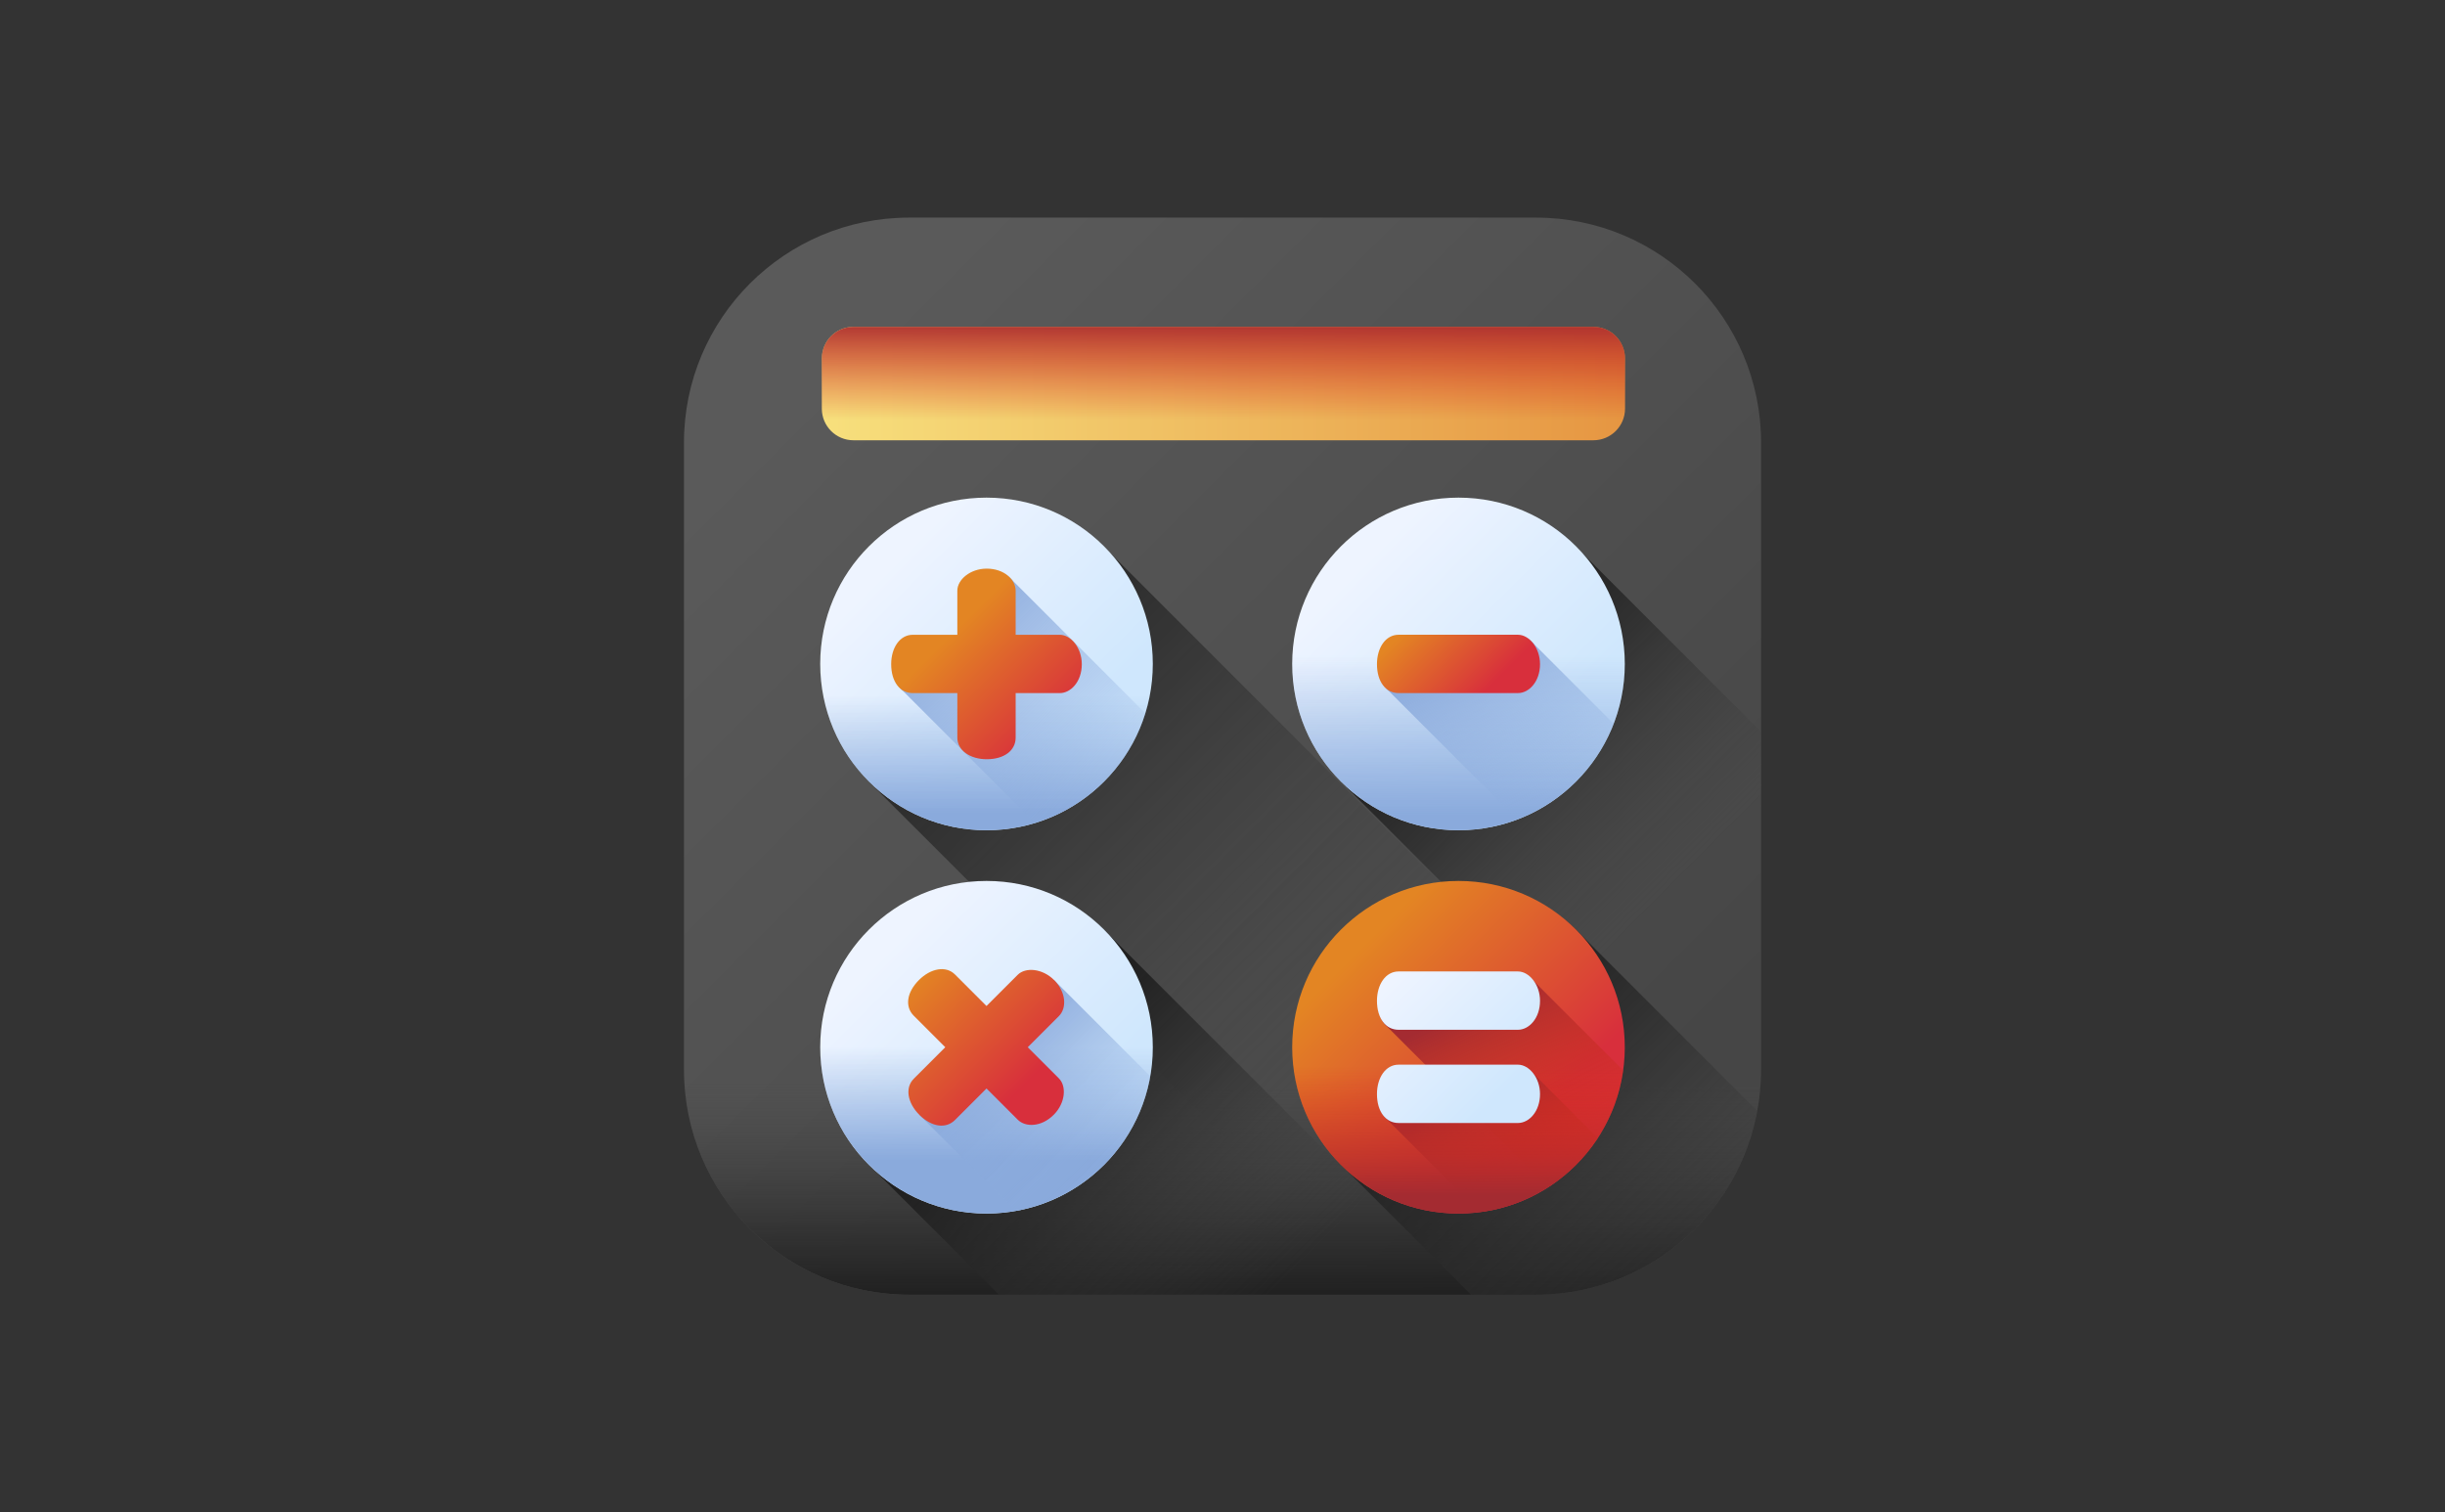 <?xml version="1.0" encoding="UTF-8"?><svg id="Layer_1" xmlns="http://www.w3.org/2000/svg" xmlns:xlink="http://www.w3.org/1999/xlink" viewBox="0 0 1001.39 619.39"><rect x="0" y="0" width="1001.39" height="619.39" fill="#333333" stroke="none"/><defs><style>.cls-1{fill:url(#_名称未設定グラデーション_4-3);}.cls-2{fill:url(#_名称未設定グラデーション_21-2);}.cls-3{fill:url(#_名称未設定グラデーション_4-2);}.cls-4{fill:url(#_名称未設定グラデーション_8-4);}.cls-5{fill:url(#_名称未設定グラデーション_21-3);}.cls-6{fill:url(#_名称未設定グラデーション_14);}.cls-7{fill:url(#_名称未設定グラデーション_21-4);}.cls-8{fill:url(#_名称未設定グラデーション_8);}.cls-9{fill:url(#_名称未設定グラデーション_4);}.cls-10{fill:url(#_名称未設定グラデーション_8-3);}.cls-11{fill:url(#_名称未設定グラデーション_20-5);}.cls-12{fill:url(#_名称未設定グラデーション_4-4);}.cls-13{fill:url(#_名称未設定グラデーション_20-4);}.cls-14{fill:url(#_名称未設定グラデーション_20-3);}.cls-15{fill:url(#_名称未設定グラデーション_10-3);}.cls-16{fill:url(#_名称未設定グラデーション_8-6);}.cls-17{fill:url(#_名称未設定グラデーション_24);}.cls-18{fill:url(#_名称未設定グラデーション_10);}.cls-19{fill:url(#_名称未設定グラデーション_20);}.cls-20{fill:url(#_名称未設定グラデーション_8-2);}.cls-21{fill:url(#_名称未設定グラデーション_20-2);}.cls-22{fill:url(#_名称未設定グラデーション_9);}.cls-23{fill:url(#_名称未設定グラデーション_21);}.cls-24{fill:url(#_名称未設定グラデーション_8-5);}.cls-25{fill:url(#_名称未設定グラデーション_10-2);}</style><linearGradient id="_名称未設定グラデーション_14" x1="339.1" y1="-113.42" x2="658.62" y2="206.1" gradientTransform="translate(0 261.52)" gradientUnits="userSpaceOnUse"><stop offset="0" stop-color="#5a5a5a"/><stop offset="1" stop-color="#464646"/></linearGradient><linearGradient id="_名称未設定グラデーション_20" x1="689.05" y1="102.23" x2="598.2" y2="11.38" gradientTransform="translate(0 261.52)" gradientUnits="userSpaceOnUse"><stop offset="0" stop-color="#464646" stop-opacity="0"/><stop offset=".18" stop-color="#3d3d3d" stop-opacity=".18"/><stop offset=".67" stop-color="#282828" stop-opacity=".67"/><stop offset="1" stop-color="#202020"/></linearGradient><linearGradient id="_名称未設定グラデーション_20-2" x1="558.22" y1="164.71" x2="378.85" y2="-14.64" xlink:href="#_名称未設定グラデーション_20"/><linearGradient id="_名称未設定グラデーション_20-3" x1="500.7" y1="180.87" x2="500.7" y2="268.77" xlink:href="#_名称未設定グラデーション_20"/><linearGradient id="_名称未設定グラデーション_9" x1="336.6" y1="-104.42" x2="664.26" y2="-104.42" gradientTransform="translate(0 261.52)" gradientUnits="userSpaceOnUse"><stop offset="0" stop-color="#f7e07d"/><stop offset="1" stop-color="#e69642"/></linearGradient><linearGradient id="_名称未設定グラデーション_10" x1="501.07" y1="-89.67" x2="501.07" y2="-131.13" gradientTransform="translate(0 261.52)" gradientUnits="userSpaceOnUse"><stop offset="0" stop-color="#d52c1c" stop-opacity="0"/><stop offset=".28" stop-color="#d12c1e" stop-opacity=".28"/><stop offset=".57" stop-color="#c42c23" stop-opacity=".57"/><stop offset=".87" stop-color="#af2b2c" stop-opacity=".87"/><stop offset="1" stop-color="#a42b31"/></linearGradient><linearGradient id="_名称未設定グラデーション_4" x1="364.25" y1="-29.4" x2="434.7" y2="41.06" gradientTransform="translate(0 261.52)" gradientUnits="userSpaceOnUse"><stop offset="0" stop-color="#eef4ff"/><stop offset="1" stop-color="#cfe7fd"/></linearGradient><linearGradient id="_名称未設定グラデーション_8" x1="404.04" y1="23.2" x2="404.04" y2="71.52" gradientTransform="translate(0 261.52)" gradientUnits="userSpaceOnUse"><stop offset="0" stop-color="#8aaadc" stop-opacity="0"/><stop offset="1" stop-color="#8aaadc"/></linearGradient><linearGradient id="_名称未設定グラデーション_8-2" x1="458.87" y1="65.45" x2="382.63" y2="-10.79" xlink:href="#_名称未設定グラデーション_8"/><linearGradient id="_名称未設定グラデーション_21" x1="390.59" y1="-2.83" x2="431.05" y2="37.62" gradientTransform="translate(0 261.52)" gradientUnits="userSpaceOnUse"><stop offset="0" stop-color="#e38523"/><stop offset=".73" stop-color="#db4735"/><stop offset="1" stop-color="#d82f3c"/></linearGradient><linearGradient id="_名称未設定グラデーション_20-4" x1="512.96" y1="276.31" x2="416.33" y2="179.68" xlink:href="#_名称未設定グラデーション_20"/><linearGradient id="_名称未設定グラデーション_4-2" x1="363.94" y1="127.28" x2="434.4" y2="197.74" xlink:href="#_名称未設定グラデーション_4"/><linearGradient id="_名称未設定グラデーション_8-3" y1="167.09" y2="213.62" xlink:href="#_名称未設定グラデーション_8"/><linearGradient id="_名称未設定グラデーション_8-4" x1="452.65" y1="216" x2="402.64" y2="166" xlink:href="#_名称未設定グラデーション_8"/><linearGradient id="_名称未設定グラデーション_21-2" x1="375.1" y1="138.45" x2="419.48" y2="182.83" xlink:href="#_名称未設定グラデーション_21"/><linearGradient id="_名称未設定グラデーション_4-3" x1="557.18" y1="-29.77" x2="627.64" y2="40.69" xlink:href="#_名称未設定グラデーション_4"/><linearGradient id="_名称未設定グラデーション_8-5" x1="597.35" y1="6.83" x2="597.35" y2="72.33" xlink:href="#_名称未設定グラデーション_8"/><linearGradient id="_名称未設定グラデーション_8-6" x1="633.12" y1="66.08" x2="601.89" y2="2.97" xlink:href="#_名称未設定グラデーション_8"/><linearGradient id="_名称未設定グラデーション_21-3" x1="579.39" y1="-7.25" x2="608.29" y2="21.64" xlink:href="#_名称未設定グラデーション_21"/><linearGradient id="_名称未設定グラデーション_20-5" x1="704.26" y1="274.28" x2="593.43" y2="163.46" xlink:href="#_名称未設定グラデーション_20"/><linearGradient id="_名称未設定グラデーション_21-4" x1="556.87" y1="126.91" x2="627.33" y2="197.37" xlink:href="#_名称未設定グラデーション_21"/><linearGradient id="_名称未設定グラデーション_10-2" x1="643.76" y1="223.96" x2="606.5" y2="148.67" xlink:href="#_名称未設定グラデーション_10"/><linearGradient id="_名称未設定グラデーション_10-3" x1="629.75" y1="239.04" x2="604.28" y2="187.55" xlink:href="#_名称未設定グラデーション_10"/><linearGradient id="_名称未設定グラデーション_24" x1="597.35" y1="175.27" x2="597.35" y2="228.26" gradientTransform="translate(0 261.52)" gradientUnits="userSpaceOnUse"><stop offset="0" stop-color="#d52c1c" stop-opacity="0"/><stop offset=".27" stop-color="#cd2c1f" stop-opacity=".27"/><stop offset=".68" stop-color="#b92b28" stop-opacity=".68"/><stop offset="1" stop-color="#a42b31"/></linearGradient><linearGradient id="_名称未設定グラデーション_4-4" x1="570.26" y1="140.61" x2="615.51" y2="185.86" xlink:href="#_名称未設定グラデーション_4"/></defs><path class="cls-6" d="M629.07,530.27h-256.74c-50.92,0-92.2-41.28-92.2-92.2V181.32c0-50.92,41.28-92.2,92.2-92.2h256.75c50.92,0,92.2,41.28,92.2,92.2v256.75c0,50.92-41.28,92.2-92.2,92.2h0Z"/><path class="cls-19" d="M721.27,438.07v-138.35l-73.09-73.09c-12.44-13.42-30.21-21.82-49.95-21.82-37.62,0-68.11,30.5-68.11,68.11,0,19.74,8.4,37.51,21.82,49.95l158.53,158.53c6.89-12.92,10.8-27.67,10.8-43.33h0Z"/><path class="cls-21" d="M629.07,530.27c35.03,0,65.5-19.54,81.11-48.32l-255.32-255.32c-12.44-13.42-30.21-21.82-49.95-21.82-37.62,0-68.11,30.5-68.11,68.11,0,19.74,8.4,37.51,21.82,49.95l207.4,207.4h63.06Z"/><path class="cls-14" d="M280.12,387.22v50.85c0,50.92,41.28,92.2,92.2,92.2h256.75c50.92,0,92.2-41.28,92.2-92.2v-50.85h-441.15Z"/><path class="cls-22" d="M652.6,180.32h-303.05c-7.15,0-12.95-5.79-12.95-12.95v-20.55c0-7.15,5.79-12.95,12.95-12.95h303.05c7.15,0,12.95,5.79,12.95,12.95v20.55c0,7.15-5.79,12.95-12.95,12.95h0Z"/><path class="cls-18" d="M652.6,180.32h-303.05c-7.15,0-12.95-5.79-12.95-12.95v-20.55c0-7.15,5.79-12.95,12.95-12.95h303.05c7.15,0,12.95,5.79,12.95,12.95v20.55c0,7.15-5.79,12.95-12.95,12.95h0Z"/><circle class="cls-9" cx="404.04" cy="271.92" r="68.11"/><circle class="cls-8" cx="404.04" cy="271.92" r="68.11"/><path class="cls-20" d="M469.1,292.13l-53.93-53.93c-1.96-2.55-5.56-4.45-10.18-4.45-6.77,0-12.04,4.51-12.04,9.03v18.06h-18.25c-5.27,0-8.84,5.27-8.84,12.04,0,4.76,1.59,8.42,4.2,10.34l53.85,53.85c21.52-6.56,38.52-23.47,45.18-44.95h0Z"/><path class="cls-23" d="M392.09,302.11v-18.24h-18.25c-5.27,0-8.84-4.7-8.84-11.85,0-6.77,3.58-12.04,8.84-12.04h18.25v-18.06c0-4.51,5.27-9.03,12.04-9.03,7.15,0,11.85,4.51,11.85,9.03v18.06h18.06c4.51,0,9.03,5.27,9.03,12.04,0,7.15-4.51,11.85-9.03,11.85h-18.06v18.24c0,5.27-4.7,8.84-11.85,8.84-6.77,0-12.04-3.58-12.04-8.84h0Z"/><path class="cls-13" d="M601.64,530.27l-146.79-146.79c-12.44-13.42-30.21-21.82-49.95-21.82-37.62,0-68.11,30.5-68.11,68.11,0,19.74,8.4,37.51,21.82,49.95l50.55,50.55h192.48Z"/><circle class="cls-3" cx="404.04" cy="428.91" r="68.11"/><circle class="cls-10" cx="404.04" cy="428.91" r="68.11"/><path class="cls-4" d="M376.5,456.57l39.4,39.4c28.11-4.94,50.26-27.1,55.2-55.2l-39.4-39.4-55.2,55.2h0Z"/><path class="cls-2" d="M374.25,441.81l12.9-12.9-12.9-12.9c-3.72-3.72-2.93-9.58,2.13-14.63,4.79-4.79,11.04-5.98,14.76-2.26l12.9,12.9,12.77-12.77c3.19-3.19,10.11-2.66,14.9,2.13,5.05,5.05,5.19,11.57,1.99,14.76l-12.77,12.77,12.77,12.77c3.19,3.19,2.66,10.11-2.13,14.9-5.05,5.05-11.57,5.19-14.76,1.99l-12.77-12.77-12.9,12.9c-3.72,3.72-9.58,2.93-14.63-2.13-4.79-4.79-5.99-11.04-2.26-14.76h0Z"/><circle class="cls-1" cx="597.35" cy="271.92" r="68.11"/><circle class="cls-24" cx="597.35" cy="271.92" r="68.11"/><path class="cls-16" d="M660.91,296.42l-32.22-32.22c-1.68-2.09-3.89-3.36-6.11-3.36h-48.91c-5.27,0-8.84,5.27-8.84,12.04,0,4.7,1.55,8.33,4.11,10.27l52.49,52.49c18.11-6.84,32.52-21.17,39.48-39.22h0Z"/><path class="cls-5" d="M572.8,259.97h48.91c4.51,0,9.03,5.27,9.03,12.04,0,7.15-4.51,11.85-9.03,11.85h-48.91c-5.27,0-8.84-4.7-8.84-11.85,0-6.77,3.58-12.04,8.84-12.04Z"/><path class="cls-11" d="M719.71,455.01l-71.53-71.53c-12.44-13.42-30.21-21.82-49.95-21.82-37.62,0-68.11,30.5-68.11,68.11,0,19.74,8.4,37.51,21.82,49.95l50.55,50.55h26.58c45.13,0,82.68-32.43,90.64-75.26h0Z"/><circle class="cls-7" cx="597.35" cy="428.91" r="68.11"/><path class="cls-25" d="M664.8,438.42c-1.41,10.1-5.04,19.51-10.39,27.68-5.29,8.1-12.26,15.01-20.42,20.22l-49.86-49.86-15.74-15.74c-2.56-1.95-4.11-5.58-4.11-10.27,0-6.77,3.57-12.04,8.84-12.04h48.9c2.21,0,4.43,1.27,6.11,3.36l36.66,36.65h0Z"/><path class="cls-15" d="M654.41,466.1c-5.29,8.1-12.26,15.01-20.42,20.22-8.26,5.29-17.74,8.83-27.92,10.14l-37.68-37.68c-2.56-1.95-4.11-5.58-4.11-10.27,0-6.77,3.57-12.04,8.84-12.04h48.9c2.21,0,4.43,1.27,6.11,3.36l26.27,26.27Z"/><circle class="cls-17" cx="597.35" cy="428.91" r="68.11"/><path class="cls-12" d="M572.8,397.87h48.91c4.51,0,9.03,5.27,9.03,12.04,0,7.15-4.51,11.85-9.03,11.85h-48.91c-5.27,0-8.84-4.7-8.84-11.85,0-6.77,3.58-12.04,8.84-12.04ZM572.8,436.05h48.91c4.51,0,9.03,5.27,9.03,12.04,0,7.15-4.51,11.85-9.03,11.85h-48.91c-5.27,0-8.84-4.7-8.84-11.85,0-6.77,3.58-12.04,8.84-12.04Z"/></svg>